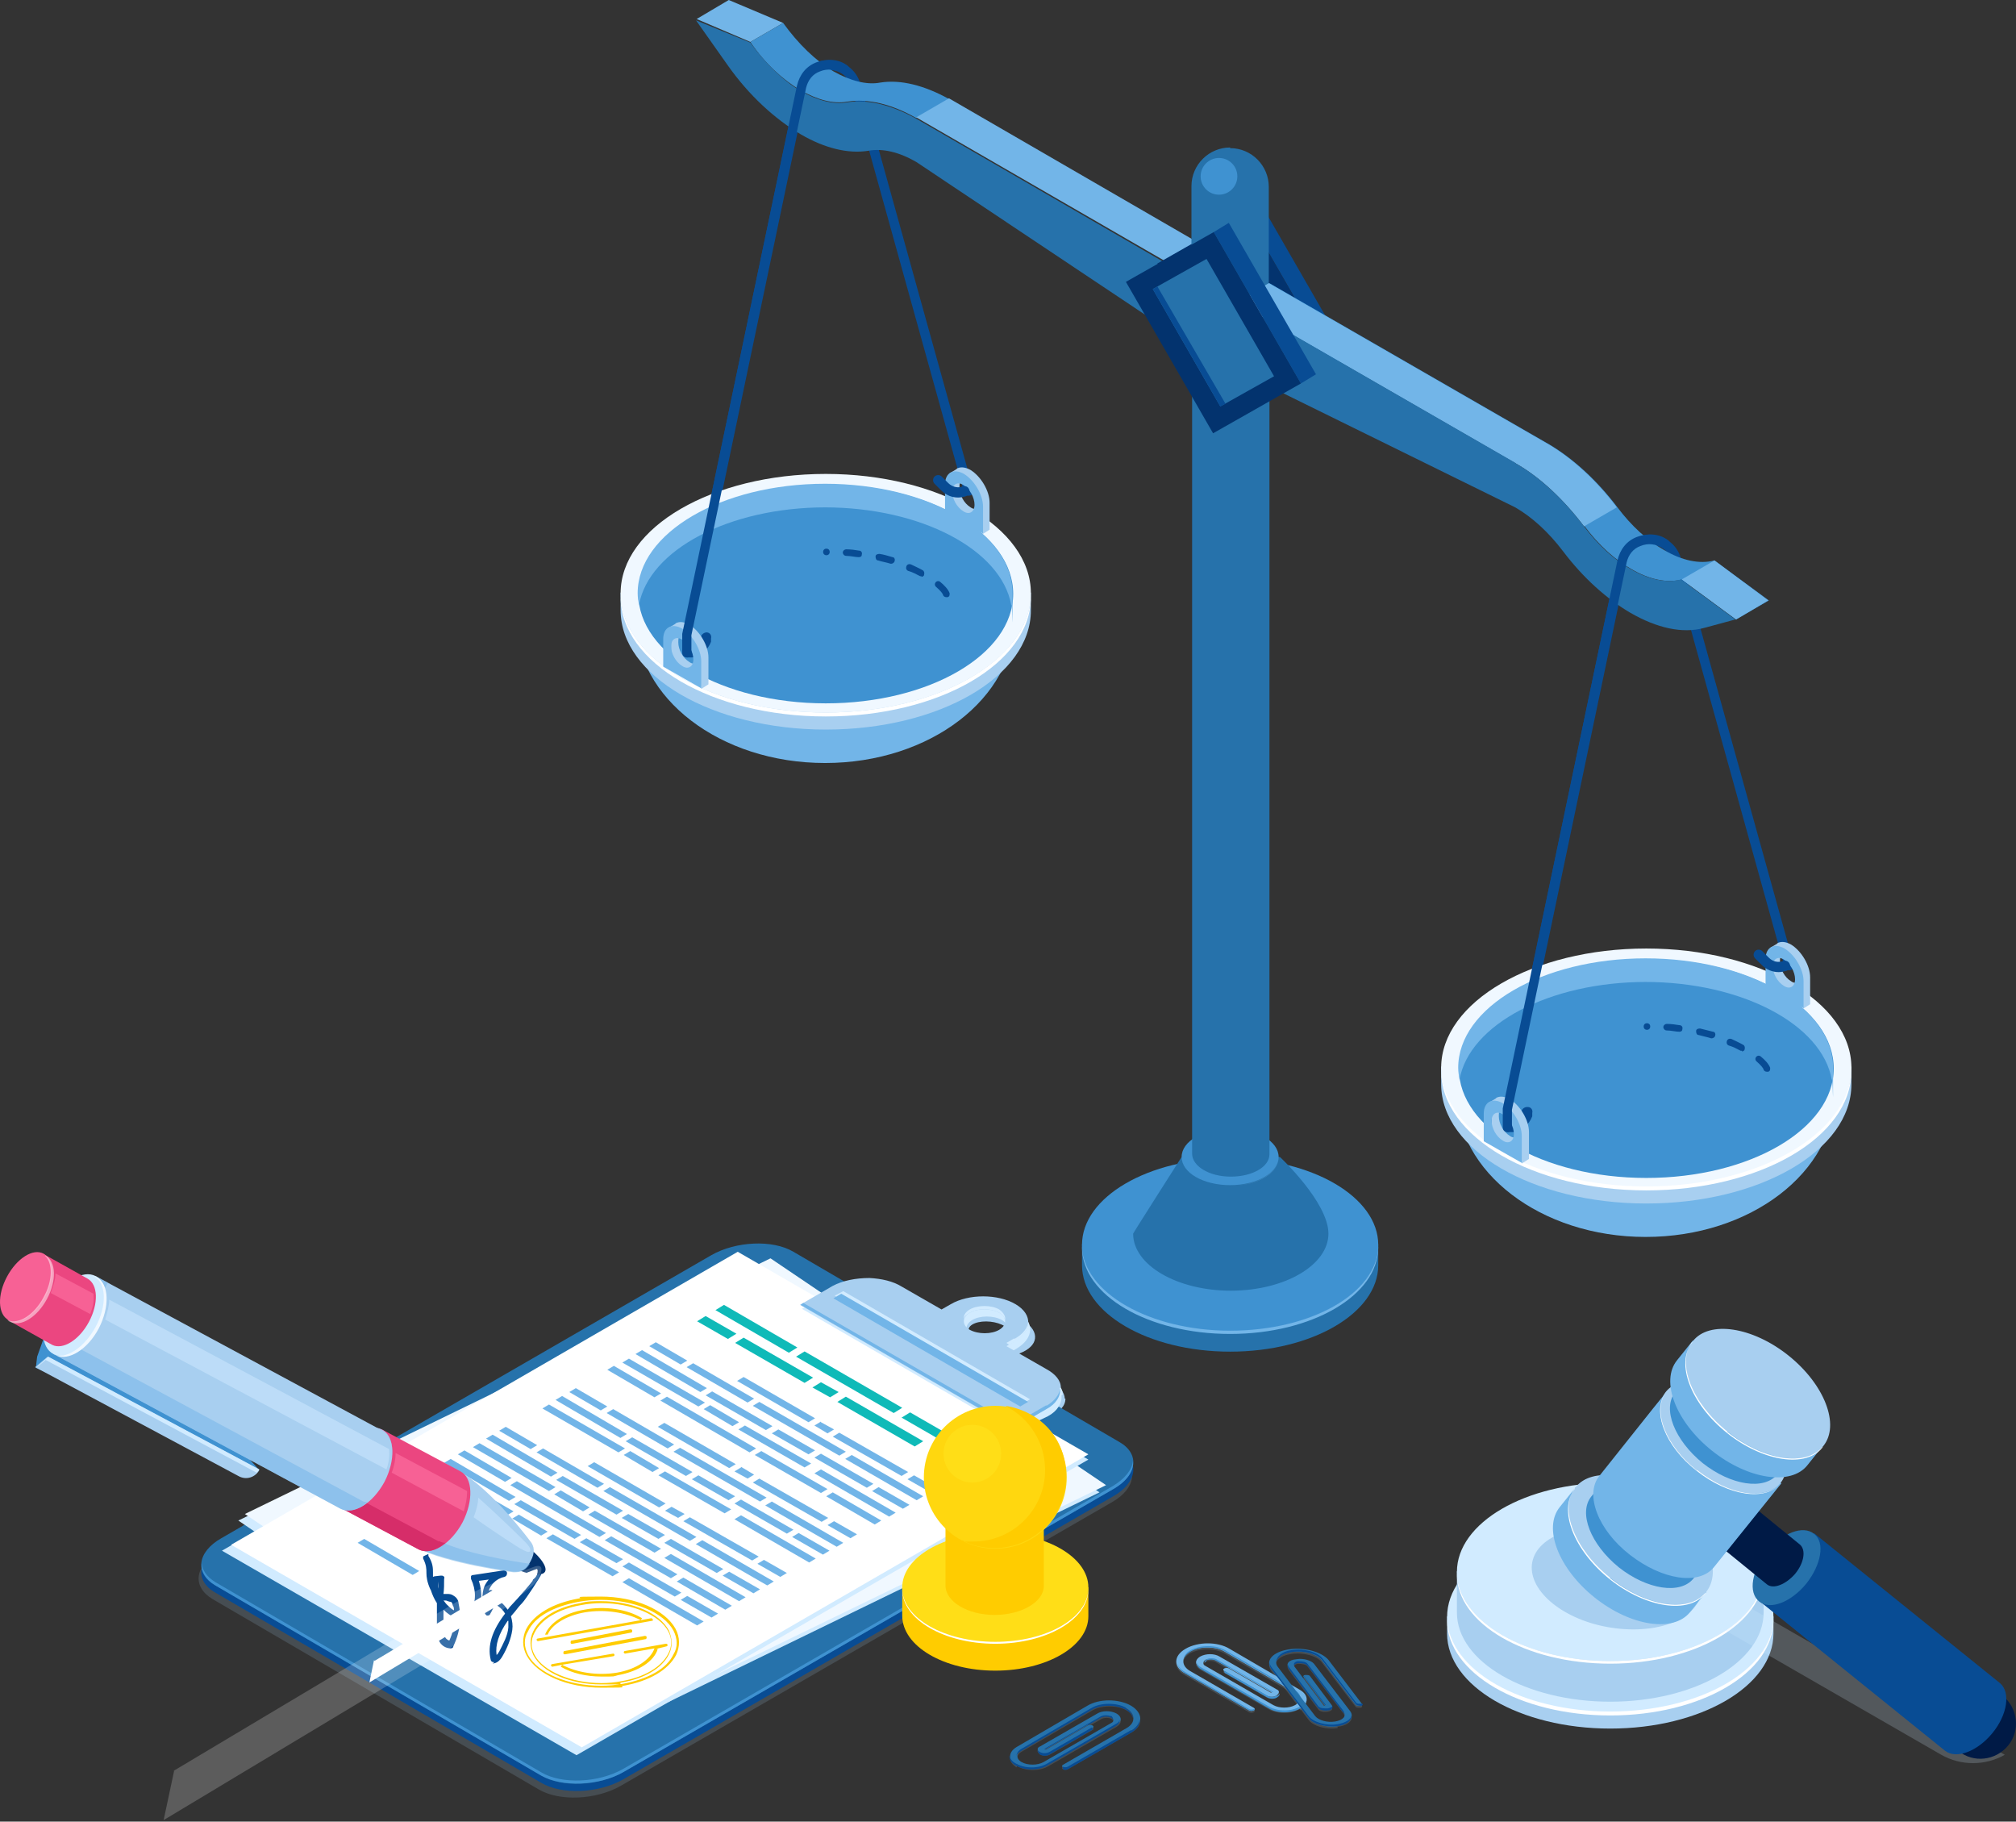 <?xml version="1.0" encoding="UTF-8"?> <svg xmlns="http://www.w3.org/2000/svg" width="497" height="449" viewBox="0 0 497 449" fill="none"><rect x="0" y="0" width="497" height="449" fill="#333333" stroke="none"/><path d="M169.319 162.055C168.672 162.055 168.188 161.57 168.188 160.924V156.561C168.188 156.561 168.188 156.4 168.188 156.238L196.462 21.166C197.27 17.45 200.34 14.864 204.056 14.864C207.934 14.864 211.004 16.965 212.135 20.681L239.925 120.693C240.086 121.339 239.763 121.985 239.117 122.147C238.47 122.308 237.824 121.985 237.663 121.339L209.873 21.327C208.903 18.257 206.318 17.126 204.218 17.288C202.117 17.288 199.532 18.581 198.886 21.812L170.611 156.723V160.924C170.611 161.57 170.288 162.216 169.642 162.216L169.319 162.055Z" fill="#084C94"></path><path d="M171.742 4.686L179.659 0L193.069 5.655L184.991 10.341L171.742 4.686Z" fill="#72B5E8"></path><path d="M184.991 10.341L193.069 5.655C196.785 10.825 201.148 15.026 205.51 17.611C209.549 19.873 213.589 21.004 216.982 20.358C221.99 19.55 227.807 21.004 233.946 24.397L225.868 29.083C219.89 25.69 214.073 24.235 208.903 25.043C205.349 25.69 201.471 24.559 197.432 22.297C193.069 19.712 188.545 15.672 184.991 10.341Z" fill="#3F92D1"></path><path d="M225.868 28.921L233.946 24.235L298.413 61.558L290.496 66.244L225.868 28.921Z" fill="#72B5E8"></path><path d="M290.496 66.244V83.047L225.868 39.908C221.667 37.484 217.628 36.515 214.073 37.161C209.065 37.969 203.248 36.515 197.432 33.122C191.131 29.406 184.668 23.589 179.336 15.995L171.581 5.009L184.991 10.502C188.707 15.672 193.069 19.873 197.432 22.458C201.471 24.72 205.51 25.851 208.903 25.205C213.912 24.397 219.728 25.851 225.868 29.244L290.334 66.567L290.496 66.244Z" fill="#2672AB"></path><path d="M156.716 152.36C156.716 172.072 177.559 188.067 203.41 188.067C229.261 188.067 250.104 172.072 250.104 152.36H156.716Z" fill="#72B5E8"></path><path d="M153 146.059H254.143V150.421C254.143 166.74 231.523 179.827 203.571 179.827C175.62 179.827 153 166.578 153 150.421C153 134.264 153 150.098 153 149.937V146.059Z" fill="#A8CFF0"></path><path d="M203.571 175.626C231.501 175.626 254.143 162.461 254.143 146.221C254.143 129.98 231.501 116.815 203.571 116.815C175.642 116.815 153 129.98 153 146.221C153 162.461 175.642 175.626 203.571 175.626Z" fill="#F0F8FF"></path><path d="M203.571 173.364C229.092 173.364 249.78 161.284 249.78 146.382C249.78 131.48 229.092 119.4 203.571 119.4C178.051 119.4 157.362 131.48 157.362 146.382C157.362 161.284 178.051 173.364 203.571 173.364Z" fill="#3F92D1"></path><path d="M233.3 147.19C232.977 147.19 232.654 147.028 232.492 146.705C232.492 146.382 231.846 145.574 230.715 144.605C230.392 144.282 230.392 143.797 230.715 143.474C231.038 143.151 231.523 143.151 231.846 143.474C232.654 144.12 233.785 145.251 234.108 146.221C234.108 146.705 234.108 147.028 233.623 147.19C233.623 147.19 233.462 147.19 233.3 147.19ZM227.161 142.02H226.837C225.868 141.535 225.06 141.05 223.929 140.727C223.444 140.566 223.283 140.081 223.444 139.596C223.606 139.112 224.091 138.95 224.575 139.112C225.545 139.596 226.676 140.081 227.484 140.566C227.807 140.727 227.968 141.212 227.807 141.697C227.807 142.02 227.322 142.181 227.161 142.181V142.02ZM219.728 138.95C219.728 138.95 219.728 138.95 219.567 138.95C218.597 138.627 217.466 138.465 216.497 138.142C216.012 138.142 215.851 137.657 215.851 137.173C215.851 136.688 216.335 136.526 216.82 136.526C217.951 136.688 218.92 137.011 220.051 137.334C220.536 137.334 220.698 137.981 220.536 138.304C220.536 138.627 220.051 138.95 219.728 138.95ZM211.811 137.334C210.842 137.334 209.711 137.011 208.58 137.011C208.095 137.011 207.772 136.526 207.772 136.203C207.772 135.719 208.257 135.395 208.58 135.395C209.711 135.395 210.842 135.557 211.811 135.719C212.296 135.719 212.619 136.203 212.458 136.688C212.458 137.173 212.135 137.334 211.65 137.334H211.811ZM203.733 136.85C203.248 136.85 202.925 136.526 202.925 136.042C202.925 135.557 203.248 135.234 203.733 135.234C204.218 135.234 204.541 135.557 204.541 136.042C204.541 136.526 204.218 136.85 203.733 136.85Z" fill="#084C94"></path><path d="M203.571 125.055C179.659 125.055 159.947 135.557 157.524 149.129C157.362 148.159 157.201 147.19 157.201 146.221C157.201 131.356 177.882 119.238 203.41 119.238C228.938 119.238 249.619 131.356 249.619 146.221C249.619 161.085 249.619 148.159 249.296 149.129C246.872 135.557 227.161 125.055 203.248 125.055H203.571Z" fill="#72B5E8"></path><g style="mix-blend-mode:color-dodge"><path d="M203.571 175.626C231.2 175.626 253.658 162.701 254.143 146.705C254.143 146.867 254.143 147.028 254.143 147.19C254.143 163.509 231.523 176.596 203.571 176.596C175.62 176.596 153 163.347 153 147.19C153 131.033 153 146.867 153 146.705C153.485 162.701 175.943 175.626 203.571 175.626Z" fill="white"></path></g><path d="M169.48 162.054C168.834 162.054 168.349 161.57 168.349 160.923C168.349 160.277 168.834 159.631 169.48 159.631H170.611C171.742 159.469 172.712 158.662 172.873 157.531V156.723C173.196 156.076 174.004 155.753 174.489 155.915C175.135 156.076 175.458 156.723 175.297 157.369V158.177C174.489 160.277 172.712 161.731 170.611 162.054H169.48Z" fill="#084C94"></path><path d="M165.603 155.107C165.603 155.592 165.441 156.076 165.441 156.561V163.185L172.55 167.386L172.873 169.81L174.65 168.679V162.054C174.65 159.146 172.55 155.592 169.965 153.976C168.834 153.33 167.703 153.168 166.895 153.491C166.734 153.491 166.572 153.653 166.41 153.814L164.795 154.784L165.441 155.107H165.603ZM168.026 156.4L169.157 157.046L171.581 160.762L171.904 163.347C171.419 163.67 170.611 163.67 169.965 163.185C168.349 162.216 167.218 160.116 167.218 158.338C167.218 156.561 167.541 156.723 168.026 156.561V156.4Z" fill="#A8CFF0"></path><path d="M163.502 157.692V164.316L172.873 169.648V163.024C172.873 160.116 170.773 156.561 168.188 154.945C165.602 153.491 163.502 154.622 163.502 157.531V157.692ZM165.441 159.308C165.441 157.53 166.733 156.723 168.188 157.692C169.803 158.661 170.934 160.762 170.934 162.539C170.934 164.316 169.642 165.124 168.188 164.155C166.572 163.185 165.441 161.085 165.441 159.308Z" fill="#72B5E8"></path><path d="M169.319 162.054C168.672 162.054 168.188 161.57 168.188 160.923V156.561C168.188 156.561 168.188 156.4 168.188 156.238L196.462 21.166C197.109 18.419 198.724 16.319 201.309 15.349C203.895 14.38 206.803 14.541 208.903 16.157C209.388 16.48 209.549 17.288 209.226 17.773C208.903 18.257 208.095 18.419 207.611 18.096C205.995 17.126 204.056 16.803 202.117 17.611C200.34 18.257 199.209 19.712 198.724 21.65L170.45 156.561V160.762C170.45 161.408 170.126 162.054 169.48 162.054H169.319Z" fill="#084C94"></path><path d="M234.916 116.976C234.916 117.461 234.754 117.946 234.754 118.431V125.055L241.863 129.256L242.186 131.679L243.964 130.548V123.924C243.964 121.016 241.863 117.461 239.278 115.846C238.147 115.199 237.016 115.038 236.208 115.361C236.047 115.361 235.885 115.522 235.724 115.684L234.108 116.653L234.754 116.976H234.916ZM237.339 118.269L238.47 118.915L240.894 122.631L241.217 125.217C240.732 125.54 239.924 125.54 239.278 125.055C237.662 124.086 236.531 121.985 236.531 120.208C236.531 118.431 236.855 118.592 237.339 118.431V118.269Z" fill="#A8CFF0"></path><path d="M232.977 119.562V126.186L242.348 131.518V124.893C242.348 121.985 240.248 118.431 237.663 116.815C235.077 115.361 232.977 116.492 232.977 119.4V119.562ZM234.754 121.177C234.754 119.4 236.047 118.592 237.501 119.562C239.117 120.531 240.248 122.631 240.248 124.409C240.248 126.186 238.955 126.994 237.501 126.024C235.885 125.055 234.754 122.955 234.754 121.177Z" fill="#72B5E8"></path><path d="M236.208 122.631C234.593 122.631 233.139 121.985 232.008 120.854L230.392 119.238C229.907 118.754 229.907 117.946 230.392 117.461C230.877 116.976 231.685 116.976 232.169 117.461L233.785 119.077C234.754 120.046 236.208 120.369 237.339 119.885C237.986 119.723 238.632 119.885 238.955 120.693C239.117 121.339 238.955 121.985 238.147 122.308C237.501 122.47 236.855 122.631 236.208 122.631Z" fill="#084C94"></path><path d="M307.138 52.51L310.854 50.248L332.342 87.571L328.626 89.833L307.138 52.51Z" fill="#084C94"></path><path d="M307.138 52.51L328.626 89.833L306.976 102.112L285.326 64.951L307.138 52.51Z" fill="#03336E"></path><path d="M292.112 66.728L305.36 59.135L322.002 88.055L308.753 95.649L292.112 66.728Z" fill="#2672AB"></path><path d="M292.112 66.728L293.243 65.92L309.884 94.841L308.753 95.649L292.112 66.728Z" fill="#084C94"></path><path d="M371.604 279.031C370.958 279.031 370.473 278.546 370.473 277.9V273.538C370.473 273.538 370.473 273.376 370.473 273.214L398.748 138.142C399.555 134.426 402.625 131.841 406.341 131.841C410.219 131.841 413.289 133.941 414.42 137.657L442.21 237.669C442.371 238.315 442.048 238.962 441.402 239.123C440.756 239.285 440.109 238.962 439.948 238.315L412.158 138.304C411.188 135.234 408.603 134.103 406.503 134.264C404.403 134.264 401.817 135.557 401.171 138.788L372.896 273.699V277.9C372.896 278.546 372.573 279.193 371.927 279.193L371.604 279.031Z" fill="#084C94"></path><path d="M303.26 36.353C298.09 36.353 293.727 40.554 293.727 45.886V74.807C293.727 77.877 297.928 80.462 303.26 80.462C308.592 80.462 312.793 78.038 312.793 74.968V46.047C312.793 40.877 308.592 36.515 303.26 36.515V36.353Z" fill="#2672AB"></path><path d="M339.775 306.66H266.745V311.83C266.745 323.624 283.064 333.157 303.26 333.157C323.456 333.157 339.775 323.624 339.775 311.83C339.775 300.035 339.775 311.668 339.775 311.507V306.498V306.66Z" fill="#2672AB"></path><path d="M303.26 328.148C323.426 328.148 339.775 318.6 339.775 306.821C339.775 295.042 323.426 285.494 303.26 285.494C283.093 285.494 266.745 295.042 266.745 306.821C266.745 318.6 283.093 328.148 303.26 328.148Z" fill="#3F92D1"></path><path d="M303.26 327.987C283.387 327.987 267.068 318.616 266.745 307.144V307.467C266.745 319.262 283.064 328.794 303.26 328.794C323.456 328.794 339.775 319.262 339.775 307.467C339.775 295.673 339.775 307.144 339.775 307.144C339.452 318.777 323.295 327.987 303.26 327.987Z" fill="#72B5E8"></path><path d="M315.378 285.171H291.304C291.304 285.171 279.348 303.913 279.348 304.074C279.348 311.83 290.173 318.131 303.421 318.131C316.67 318.131 327.495 311.83 327.495 304.074C327.495 296.319 315.539 285.171 315.539 285.171H315.378Z" fill="#2672AB"></path><path d="M291.304 285.171C291.304 289.048 296.636 292.118 303.26 292.118C309.884 292.118 315.216 289.048 315.216 285.171C315.216 281.293 309.884 278.223 303.26 278.223C296.636 278.223 291.304 281.293 291.304 285.171Z" fill="#3F92D1"></path><path d="M303.26 292.28C309.884 292.28 315.216 289.21 315.216 285.332C315.216 289.21 309.723 292.28 303.26 292.28Z" fill="#72B5E8"></path><path d="M312.792 89.348H293.889V284.363C293.889 287.433 298.09 290.018 303.421 290.018C308.753 290.018 312.954 287.594 312.954 284.524V89.51L312.792 89.348Z" fill="#2672AB"></path><path d="M422.66 138.142C418.944 139.112 414.581 138.142 410.219 135.557C406.18 133.295 402.141 129.579 398.748 125.055C393.739 118.431 387.922 113.099 381.944 109.544L312.954 69.798L304.876 74.484L373.866 114.23C379.844 117.623 385.66 123.116 390.669 129.741C394.062 134.265 398.101 137.981 402.141 140.243C406.503 142.828 411.027 143.797 414.581 142.828L427.992 152.683L436.07 147.998L422.66 138.142Z" fill="#3F92D1"></path><path d="M414.582 142.828L427.992 152.683L435.909 147.998L422.66 138.142L414.582 142.828Z" fill="#72B5E8"></path><path d="M398.586 125.055C393.578 118.431 387.761 113.099 381.783 109.544L312.793 69.798L304.714 74.484L373.704 114.23C379.682 117.623 385.499 123.116 390.508 129.741L398.586 125.055Z" fill="#72B5E8"></path><path d="M373.704 114.23C379.682 117.623 385.499 123.116 390.508 129.741C393.901 134.265 397.94 137.981 401.979 140.243C406.341 142.828 410.865 143.797 414.42 142.828L427.83 152.683L420.075 154.784C414.743 156.238 408.442 154.784 401.979 151.068C396.163 147.675 390.346 142.505 385.337 135.88C381.783 131.195 377.744 127.479 373.543 125.055L304.552 91.125V74.322L373.543 114.068L373.704 114.23Z" fill="#2672AB"></path><path d="M300.513 47.986C303.012 47.986 305.037 45.961 305.037 43.462C305.037 40.964 303.012 38.938 300.513 38.938C298.015 38.938 295.989 40.964 295.989 43.462C295.989 45.961 298.015 47.986 300.513 47.986Z" fill="#3F92D1"></path><path d="M359.001 269.175C359.001 288.887 379.844 304.882 405.695 304.882C431.546 304.882 452.389 288.887 452.389 269.175H359.001Z" fill="#72B5E8"></path><path d="M355.285 262.874H456.428V267.236C456.428 283.555 433.808 296.642 405.857 296.642C377.905 296.642 355.285 283.393 355.285 267.236C355.285 251.079 355.285 266.913 355.285 266.752V262.874Z" fill="#A8CFF0"></path><path d="M405.857 292.603C433.786 292.603 456.428 279.438 456.428 263.197C456.428 246.957 433.786 233.792 405.857 233.792C377.927 233.792 355.285 246.957 355.285 263.197C355.285 279.438 377.927 292.603 405.857 292.603Z" fill="#F0F8FF"></path><path d="M405.857 290.341C431.377 290.341 452.066 278.261 452.066 263.359C452.066 248.457 431.377 236.377 405.857 236.377C380.336 236.377 359.648 248.457 359.648 263.359C359.648 278.261 380.336 290.341 405.857 290.341Z" fill="#3F92D1"></path><path d="M435.586 264.167C435.262 264.167 434.939 264.005 434.778 263.682C434.778 263.359 434.131 262.551 433 261.582C432.677 261.258 432.677 260.774 433 260.451C433.324 260.127 433.808 260.127 434.131 260.451C434.939 261.097 436.07 262.228 436.393 263.197C436.393 263.682 436.393 264.005 435.909 264.167C435.909 264.167 435.747 264.167 435.586 264.167ZM429.446 258.996H429.123C428.153 258.512 427.346 258.027 426.215 257.704C425.73 257.542 425.568 257.058 425.73 256.573C425.891 256.088 426.376 255.927 426.861 256.088C427.83 256.573 428.961 257.058 429.769 257.542C430.092 257.704 430.254 258.189 430.092 258.673C430.092 258.996 429.607 259.158 429.446 259.158V258.996ZM422.014 255.927C422.014 255.927 422.014 255.927 421.852 255.927C420.883 255.603 419.913 255.442 418.782 255.119C418.298 255.119 418.136 254.634 418.136 254.149C418.136 253.665 418.621 253.503 419.105 253.503C420.236 253.826 421.206 253.988 422.337 254.311C422.822 254.311 422.983 254.957 422.822 255.28C422.822 255.603 422.337 255.927 422.014 255.927ZM414.097 254.311C413.127 254.311 411.996 253.988 410.865 253.988C410.381 253.988 410.058 253.503 410.058 253.18C410.058 252.695 410.542 252.372 410.865 252.372C411.996 252.372 413.127 252.534 414.097 252.695C414.581 252.695 414.905 253.18 414.743 253.665C414.743 254.149 414.42 254.311 413.935 254.311H414.097ZM406.018 253.826C405.534 253.826 405.21 253.503 405.21 253.018C405.21 252.534 405.534 252.211 406.018 252.211C406.503 252.211 406.826 252.534 406.826 253.018C406.826 253.503 406.503 253.826 406.018 253.826Z" fill="#084C94"></path><path d="M405.857 242.032C381.944 242.032 362.233 252.534 359.809 266.105C359.648 265.136 359.486 264.167 359.486 263.197C359.486 248.333 380.167 236.215 405.695 236.215C431.223 236.215 451.904 248.333 451.904 263.197C451.904 278.062 451.904 265.136 451.581 266.105C449.157 252.534 429.446 242.032 405.533 242.032H405.857Z" fill="#72B5E8"></path><g style="mix-blend-mode:color-dodge"><path d="M405.857 292.441C433.485 292.441 455.943 279.516 456.428 263.52C456.428 263.682 456.428 263.843 456.428 264.005C456.428 280.324 433.808 293.411 405.857 293.411C377.905 293.411 355.285 280.162 355.285 264.005C355.285 247.848 355.285 263.682 355.285 263.52C355.77 279.516 378.228 292.441 405.857 292.441Z" fill="white"></path></g><path d="M371.765 279.031C371.119 279.031 370.634 278.546 370.634 277.9C370.634 277.254 371.119 276.608 371.765 276.608H372.896C374.027 276.446 374.997 275.638 375.158 274.507V273.699C375.481 273.053 376.128 272.73 376.936 272.891C377.582 273.053 377.905 273.699 377.743 274.346V275.153C376.936 277.254 375.158 278.708 373.058 279.031H371.927H371.765Z" fill="#084C94"></path><path d="M367.888 272.083C367.888 272.568 367.726 273.053 367.726 273.538V280.162L374.835 284.363L375.158 286.786L376.936 285.655V279.031C376.936 276.123 374.835 272.568 372.25 270.952C371.119 270.306 369.988 270.145 369.18 270.468C369.019 270.468 368.857 270.629 368.696 270.791L367.08 271.76L367.726 272.083H367.888ZM370.311 273.214L371.442 273.861L373.866 277.577L374.189 280.162C373.704 280.485 372.896 280.485 372.25 280C370.634 279.031 369.504 276.931 369.504 275.153C369.504 273.376 369.827 273.538 370.311 273.376V273.214Z" fill="#A8CFF0"></path><path d="M365.787 274.669V281.293L375.158 286.625V280C375.158 277.092 373.058 273.538 370.473 271.922C367.888 270.468 365.787 271.599 365.787 274.507V274.669ZM367.726 276.284C367.726 274.507 369.019 273.699 370.473 274.669C372.089 275.638 373.22 277.738 373.22 279.516C373.22 281.293 371.927 282.101 370.473 281.131C368.857 280.162 367.726 278.062 367.726 276.284Z" fill="#72B5E8"></path><path d="M371.604 279.031C370.958 279.031 370.473 278.546 370.473 277.9V273.538C370.473 273.538 370.473 273.376 370.473 273.215L398.748 138.142C399.394 135.396 401.01 133.295 403.595 132.326C406.18 131.356 409.088 131.518 411.188 133.134C411.673 133.457 411.835 134.265 411.512 134.749C411.188 135.234 410.381 135.395 409.896 135.072C408.28 134.103 406.341 133.78 404.403 134.588C402.625 135.234 401.494 136.688 401.01 138.627L372.735 273.538V277.738C372.735 278.385 372.412 279.031 371.765 279.031H371.604Z" fill="#084C94"></path><path d="M437.201 233.953C437.201 234.438 437.04 234.922 437.04 235.407V242.032L444.149 246.232L444.472 248.656L446.249 247.525V240.901C446.249 237.992 444.149 234.438 441.564 232.822C440.433 232.176 439.302 232.014 438.494 232.337C438.332 232.337 438.171 232.499 438.009 232.66L436.393 233.63L437.04 233.953H437.201ZM439.625 235.084L440.756 235.73L443.179 239.446L443.502 242.032C443.018 242.355 442.21 242.355 441.564 241.87C439.948 240.901 438.817 238.8 438.817 237.023C438.817 235.246 439.14 235.407 439.625 235.246V235.084Z" fill="#A8CFF0"></path><path d="M435.262 236.538V243.163L444.633 248.494V241.87C444.633 238.962 442.533 235.407 439.948 233.791C437.363 232.337 435.262 233.468 435.262 236.377V236.538ZM437.04 238.154C437.04 236.377 438.332 235.569 439.786 236.538C441.402 237.508 442.533 239.608 442.533 241.385C442.533 243.163 441.24 243.97 439.786 243.001C438.171 242.032 437.04 239.931 437.04 238.154Z" fill="#72B5E8"></path><path d="M438.494 239.608C436.878 239.608 435.424 238.962 434.293 237.831L432.677 236.215C432.193 235.73 432.193 234.922 432.677 234.438C433.162 233.953 433.97 233.953 434.454 234.438L436.07 236.053C437.04 237.023 438.332 237.346 439.625 236.861C440.271 236.7 440.917 236.861 441.24 237.669C441.402 238.315 441.24 238.962 440.433 239.285C439.786 239.446 439.14 239.608 438.494 239.608Z" fill="#084C94"></path><path d="M299.221 57.196L302.937 54.934L324.426 92.256L320.709 94.518L299.221 57.196Z" fill="#084C94"></path><path d="M299.221 57.196L320.709 94.518L299.059 106.798L277.57 69.475L299.221 57.196Z" fill="#03336E"></path><path d="M284.195 71.252L297.443 63.82L314.085 92.741L300.836 100.173L284.195 71.252Z" fill="#2672AB"></path><path d="M284.195 71.252L285.326 70.606L302.129 99.527L300.836 100.173L284.195 71.252Z" fill="#084C94"></path><path d="M437.046 398.431H356.746V402.632C356.746 415.558 374.68 426.06 396.977 426.06C419.274 426.06 437.208 415.558 437.208 402.632C437.208 389.706 437.208 402.47 437.208 402.309V398.431H437.046Z" fill="#A8CFF0"></path><path d="M396.977 422.02C419.196 422.02 437.208 411.531 437.208 398.593C437.208 385.654 419.196 375.165 396.977 375.165C374.758 375.165 356.746 385.654 356.746 398.593C356.746 411.531 374.758 422.02 396.977 422.02Z" fill="#D1EBFF"></path><path d="M396.977 421.859C375.004 421.859 357.231 411.68 356.746 398.916C356.746 398.916 356.746 399.239 356.746 399.401C356.746 412.326 374.68 422.828 396.977 422.828C419.274 422.828 437.208 412.326 437.208 399.401C437.208 386.475 437.208 399.077 437.208 398.916C436.885 411.68 418.951 421.859 396.977 421.859Z" fill="white"></path><path d="M434.784 387.283H359.17V397.462C359.17 409.579 376.134 419.435 396.977 419.435C417.819 419.435 434.784 409.579 434.784 397.462C434.784 385.344 434.784 397.3 434.784 397.139V387.283Z" fill="#A8CFF0"></path><path d="M396.977 409.418C417.857 409.418 434.784 399.58 434.784 387.444C434.784 375.309 417.857 365.471 396.977 365.471C376.097 365.471 359.17 375.309 359.17 387.444C359.17 399.58 376.097 409.418 396.977 409.418Z" fill="#D1EBFF"></path><path d="M377.75 385.021C376.458 391.645 384.698 398.916 396.169 401.016C407.641 403.117 417.981 399.562 419.274 392.938C420.566 386.313 412.326 379.043 400.855 376.942C389.383 374.842 379.043 378.396 377.75 385.021Z" fill="#A8CFF0"></path><path d="M396.977 409.418C376.296 409.418 359.493 399.724 359.17 387.767V388.091C359.17 400.208 376.134 410.064 396.977 410.064C417.819 410.064 434.784 400.208 434.784 388.091C434.784 375.973 434.784 387.767 434.784 387.767C434.461 399.724 417.658 409.418 396.977 409.418Z" fill="white"></path><g style="mix-blend-mode:multiply" opacity="0.2"><path d="M423.475 400.693L431.23 396.169L494.242 432.522C489.395 435.269 483.417 435.269 478.57 432.522L423.313 400.693H423.475Z" fill="#D1EBFF"></path></g><path d="M493.757 417.981C497.474 421.051 498.12 426.544 495.05 430.26C491.98 433.976 486.487 434.623 482.771 431.553C479.055 428.483 478.408 422.99 481.478 419.274C484.548 415.557 490.041 414.911 493.757 417.981Z" fill="#001A46"></path><path d="M447.225 377.912L433.654 394.553L479.539 431.553C482.286 433.653 487.456 431.715 491.172 427.191C494.889 422.667 495.696 417.173 493.111 414.911L447.225 377.912Z" fill="#084C94"></path><path d="M447.225 378.073C449.972 380.174 449.003 385.667 445.287 390.353C441.571 394.877 436.4 396.977 433.654 394.715C430.907 392.453 431.876 387.121 435.592 382.436C439.309 377.912 444.479 375.811 447.225 378.073Z" fill="#2672AB"></path><path d="M430.584 369.995L422.505 379.851L435.592 390.514C437.208 391.807 440.278 390.514 442.54 387.929C444.802 385.182 445.286 381.951 443.671 380.658L430.584 369.995Z" fill="#001A46"></path><path d="M420.728 392.453L388.414 366.602L384.536 371.449C380.335 376.619 384.213 386.637 393.099 393.746C401.986 400.855 412.649 402.47 416.689 397.3L420.566 392.453H420.728Z" fill="#72B5E8"></path><path d="M388.414 366.602C384.213 371.772 388.091 381.789 396.977 388.898C405.864 396.008 416.527 397.623 420.566 392.453C424.767 387.283 420.89 377.265 412.003 370.156C403.117 363.047 392.453 361.432 388.414 366.602Z" fill="#A8CFF0"></path><path d="M396.977 388.899C388.091 381.789 384.375 371.934 388.252 366.763C388.252 366.763 388.252 366.763 388.252 366.925C384.052 372.095 387.929 382.113 396.816 389.222C405.702 396.331 416.366 397.946 420.405 392.776C420.405 392.776 420.405 392.776 420.405 392.615C416.204 397.623 405.702 396.008 396.816 388.899H396.977Z" fill="white"></path><path d="M420.566 385.182L395.362 365.148L392.292 368.864C389.06 372.903 392.13 380.658 399.078 386.313C406.025 391.807 414.265 393.099 417.497 389.06L420.566 385.344V385.182Z" fill="#3F92D1"></path><path d="M395.523 365.148C392.292 369.187 395.361 376.942 402.309 382.597C409.256 388.091 417.496 389.383 420.728 385.344C423.959 381.305 420.889 373.549 413.942 367.894C406.994 362.401 398.754 361.109 395.523 365.148Z" fill="#FFDE17"></path><path d="M402.147 382.436C395.361 376.942 392.291 369.349 395.361 365.148C392.13 369.187 395.2 376.942 402.147 382.597C409.095 388.091 417.335 389.383 420.566 385.344C417.335 389.222 409.095 387.929 402.309 382.436H402.147Z" fill="white"></path><path d="M438.985 365.471L410.872 343.013L407.479 347.214L394.23 363.855C390.676 368.379 393.907 377.104 401.824 383.244C409.741 389.383 418.789 390.837 422.505 386.313L439.147 365.633L438.985 365.471Z" fill="#72B5E8"></path><path d="M410.71 343.013C407.156 347.537 410.387 356.261 418.304 362.401C426.059 368.541 435.269 369.995 438.985 365.471C442.54 360.947 439.308 352.222 431.391 346.083C423.474 339.943 414.426 338.489 410.71 343.013Z" fill="#A8CFF0"></path><path d="M418.304 362.401C410.549 356.262 407.317 347.698 410.71 343.174C407.156 347.698 410.387 356.423 418.304 362.563C426.059 368.702 435.269 370.157 438.985 365.633C435.269 369.995 426.221 368.541 418.466 362.401H418.304Z" fill="white"></path><path d="M441.247 359.493L416.042 339.458L412.972 343.174C409.741 347.214 412.811 354.969 419.758 360.624C426.706 366.117 434.946 367.41 438.177 363.371L441.247 359.654V359.493Z" fill="#3F92D1"></path><path d="M416.042 339.458C412.811 343.497 415.881 351.253 422.828 356.908C429.776 362.563 438.016 363.694 441.247 359.654C444.479 355.615 441.409 347.86 434.461 342.205C427.514 336.55 419.274 335.419 416.042 339.458Z" fill="#FFDE17"></path><path d="M422.828 356.746C416.042 351.253 412.972 343.659 416.042 339.458C412.811 343.497 415.881 351.253 422.828 356.908C429.776 362.563 438.016 363.694 441.247 359.654C438.016 363.532 429.776 362.24 422.99 356.746H422.828Z" fill="white"></path><path d="M449.649 356.261L417.335 330.41L413.457 335.257C409.256 340.428 413.134 350.445 422.02 357.554C430.907 364.663 441.57 366.279 445.61 361.108L449.487 356.261H449.649Z" fill="#72B5E8"></path><path d="M417.335 330.572C413.134 335.742 417.012 345.759 425.898 352.868C434.785 359.978 445.448 361.593 449.487 356.423C453.688 351.253 449.811 341.235 440.924 334.126C432.038 327.017 421.374 325.402 417.335 330.572Z" fill="#A8CFF0"></path><path d="M425.898 352.868C417.012 345.759 413.296 335.904 417.173 330.733C417.173 330.733 417.173 330.733 417.173 330.895C412.972 336.065 416.85 346.083 425.736 353.192C434.623 360.301 445.286 361.916 449.326 356.746C449.326 356.746 449.326 356.746 449.326 356.585C445.125 361.593 434.623 359.978 425.736 352.868H425.898Z" fill="white"></path><path opacity="0.2" d="M132.754 441.029L52.454 394.174C47.284 391.104 47.93 385.934 53.908 382.541L175.085 312.581C181.064 309.188 190.111 308.703 195.282 311.773L275.582 358.628C280.752 361.698 280.106 366.868 274.128 370.261L152.95 440.221C146.972 443.614 137.924 444.099 132.754 441.029Z" fill="#92B4D1"></path><path d="M262.495 344.733C262.495 343.279 261.202 341.664 259.102 340.371L249.246 334.393L251.347 333.585C256.032 331.808 256.517 328.253 252.316 325.507C247.954 322.76 240.521 321.952 235.836 323.729L233.412 324.537L223.557 318.559C221.456 317.266 218.548 316.297 215.478 315.974C211.923 315.489 208.531 315.812 206.107 316.782L197.382 320.013L250.054 352.166L258.779 348.934C261.364 347.965 262.656 346.511 262.656 344.733H262.495ZM240.198 329.869C238.259 328.576 238.259 326.961 240.36 326.153C242.46 325.345 245.853 325.668 247.792 326.961C249.731 328.253 249.731 329.869 247.63 330.677C245.53 331.485 242.137 331.161 240.198 329.869Z" fill="#A8CFF0"></path><path d="M133.401 439.413L53.1 392.558C47.93 389.65 48.576 384.318 54.554 380.925L175.409 311.127C181.387 307.734 190.435 307.249 195.605 310.319L275.905 357.174C281.075 360.082 280.429 365.414 274.451 368.807L153.597 438.605C147.619 441.998 138.571 442.483 133.401 439.413Z" fill="#084C94"></path><path d="M133.401 437.636L53.1 390.781C47.93 387.872 48.576 382.541 54.554 379.148L175.409 309.35C181.387 305.957 190.435 305.472 195.605 308.542L275.905 355.397C281.075 358.305 280.429 363.637 274.451 367.03L153.597 436.828C147.619 440.221 138.571 440.706 133.401 437.636Z" fill="#2672AB"></path><path d="M274.451 366.222L153.597 436.02C147.619 439.413 138.571 439.898 133.4 436.828L53.1 389.973C51 388.68 49.869 387.065 49.707 385.287C49.546 387.388 50.677 389.327 53.1 390.781L133.4 437.636C138.571 440.544 147.619 440.221 153.597 436.828L274.451 367.03C277.844 365.091 279.621 362.506 279.298 360.082C279.136 362.183 277.359 364.445 274.451 366.222Z" fill="#3F92D1"></path><g style="mix-blend-mode:multiply"><path d="M141.479 430.85L58.755 374.785L188.334 311.773L271.058 367.838L141.479 430.85Z" fill="#D1EBFF"></path></g><path d="M142.933 429.073L60.371 373.17L189.95 310.157L272.674 366.061L142.933 429.073Z" fill="#F0F8FF"></path><g style="mix-blend-mode:multiply"><path d="M142.125 432.627L54.716 382.217L180.902 309.35L268.311 359.759L142.125 432.627Z" fill="#D1EBFF"></path></g><path d="M143.418 430.688L56.978 380.763L181.871 308.542L268.311 358.467L143.418 430.688Z" fill="white"></path><g style="mix-blend-mode:multiply"><path d="M262.01 343.764C262.01 341.987 260.556 340.371 258.455 339.24L248.6 333.585L250.539 332.454C254.901 329.869 255.224 325.83 250.862 323.245C246.499 320.659 239.229 320.659 234.866 323.245L232.604 324.537L222.749 318.882C220.648 317.59 217.901 316.943 214.832 316.782C211.439 316.782 208.207 317.428 205.784 318.721L197.705 322.598L250.215 352.973L258.294 349.096C260.717 347.803 261.848 345.864 261.687 343.925L262.01 343.764ZM239.713 329.546C237.775 328.415 237.775 326.476 239.713 325.345C241.652 324.214 244.884 324.214 246.984 325.345C248.923 326.476 248.923 328.415 246.984 329.546C245.045 330.677 241.814 330.677 239.713 329.546Z" fill="#D1EBFF"></path></g><path d="M261.525 341.987C261.525 340.209 260.071 338.594 257.971 337.463L248.115 331.808L250.054 330.677C254.416 328.092 254.739 324.052 250.377 321.467C246.015 318.882 238.744 318.882 234.382 321.467L232.12 322.76L222.264 317.105C220.163 315.812 217.417 315.166 214.347 315.005C210.954 315.005 207.722 315.651 205.299 316.943L197.22 321.629L249.731 352.004L257.809 347.318C260.233 346.026 261.364 344.087 261.202 342.148L261.525 341.987ZM239.067 327.769C237.128 326.638 237.128 324.699 239.067 323.568C241.006 322.437 244.237 322.437 246.338 323.568C248.277 324.699 248.277 326.638 246.338 327.769C244.399 328.9 241.167 328.9 239.067 327.769Z" fill="#A8CFF0"></path><path d="M246.338 322.76C244.399 321.629 241.006 321.629 239.067 322.76C237.936 323.406 237.451 324.375 237.613 325.183C237.613 324.537 238.259 324.052 239.067 323.568C241.006 322.437 244.237 322.437 246.338 323.568C247.145 324.052 247.63 324.699 247.792 325.345C247.953 324.537 247.469 323.568 246.338 322.76Z" fill="#D1EBFF"></path><path d="M250.054 329.869L248.115 331L248.761 331.485L250.054 330.838C252.477 329.384 253.608 327.445 253.447 325.668C253.447 327.284 252.154 328.9 250.054 330.03V329.869Z" fill="#D1EBFF"></path><path d="M257.971 346.349L249.892 351.035L198.028 321.144L197.382 321.629L249.892 352.004L257.971 347.318C260.394 346.026 261.525 344.087 261.364 342.148C261.202 343.764 259.909 345.38 257.971 346.511V346.349Z" fill="#72B5E8"></path><path d="M251.993 346.026L205.784 319.367L207.884 318.236L253.931 344.895L251.993 346.026Z" fill="#D1EBFF"></path><path d="M251.508 346.672L205.46 320.013L207.399 318.882L253.447 345.541L251.508 346.672Z" fill="#72B5E8"></path><path d="M204.653 344.41L206.753 343.118L202.391 340.694L200.29 341.987L204.653 344.41ZM222.425 346.995L198.352 333.1L196.251 334.393L220.325 348.288L222.425 346.995ZM181.225 331L198.352 340.856L200.452 339.563L183.326 329.707L181.225 331ZM239.229 356.69L224.364 348.126L222.264 349.419L237.128 357.982L239.229 356.69ZM227.596 355.235L208.53 344.249L206.43 345.541L225.495 356.528L227.596 355.235ZM238.906 358.951L243.43 361.537L245.53 360.244L241.006 357.659L238.906 358.951ZM181.548 328.738L173.955 324.376L171.854 325.668L179.448 330.03L181.548 328.738ZM196.574 332.131L178.478 321.629L176.378 322.921L194.474 333.423L196.574 332.131Z" fill="#0FBAB8"></path><path d="M202.391 350.388L200.775 351.358L204.006 353.297L205.622 352.327L202.391 350.55V350.388ZM185.587 346.511L206.915 358.79L208.53 357.82L187.203 345.541L185.587 346.511ZM191.889 352.327L190.273 353.297L199.321 358.467L200.936 357.497L191.889 352.327ZM182.033 352.327L198.351 361.698L199.967 360.729L183.649 351.358L182.033 352.327ZM223.879 362.829L206.915 353.135L205.299 354.104L222.264 363.799L223.879 362.829ZM215.316 365.737L202.391 358.305L200.775 359.275L213.7 366.707L215.316 365.737ZM169.269 336.978L184.295 345.703L185.91 344.733L170.884 336.009L169.269 336.978ZM162.806 345.218L184.78 357.982L186.395 357.013L164.422 344.249L162.806 345.218ZM186.072 358.628L202.391 367.999L204.006 367.03L187.688 357.659L186.072 358.628ZM180.579 351.519L182.194 350.55L175.085 346.349L173.47 347.318L180.579 351.519ZM181.71 340.371L199.321 350.55L200.936 349.58L183.325 339.401L181.71 340.371ZM190.434 351.519L175.57 342.956L173.954 343.925L188.819 352.489L190.434 351.519ZM174.277 342.148L158.282 332.777L156.666 333.747L172.662 343.118L174.277 342.148ZM169.43 335.362L161.675 330.838L160.059 331.808L167.815 336.332L169.43 335.362ZM223.718 364.606L229.373 367.838L230.988 366.868L225.334 363.637L223.718 364.606ZM161.352 344.41L162.968 343.441L151.335 336.655L149.719 337.624L161.352 344.41ZM153.435 335.847L172.177 346.672L173.793 345.703L155.051 334.878L153.435 335.847ZM203.683 368.807L215.639 375.755L217.255 374.785L205.299 367.838L203.683 368.807ZM208.369 359.598L225.98 369.777L227.595 368.807L209.984 358.628L208.369 359.598ZM214.993 367.515L222.587 371.877L224.203 370.908L216.609 366.545L214.993 367.515ZM200.775 363.152L219.194 373.816L220.81 372.846L202.391 362.183L200.775 363.152Z" fill="#72B5E8"></path><path d="M182.679 361.698L181.063 362.668L184.295 364.445L185.91 363.475L182.679 361.537V361.698ZM166.037 357.82L187.365 370.1L188.98 369.13L167.653 356.851L166.037 357.82ZM172.177 363.637L170.561 364.606L179.609 369.777L181.225 368.807L172.177 363.637ZM162.321 363.637L178.64 373.008L180.255 372.039L163.937 362.668L162.321 363.637ZM204.168 374.139L187.203 364.445L185.587 365.414L202.552 375.108L204.168 374.139ZM195.605 377.047L182.679 369.615L181.063 370.584L193.989 378.017L195.605 377.047ZM149.557 348.288L164.583 357.013L166.199 356.043L151.173 347.318L149.557 348.288ZM160.867 362.829L162.483 361.86L155.374 357.659L153.758 358.628L160.867 362.829ZM162.16 351.681L179.771 361.86L181.386 360.89L163.775 350.711L162.16 351.681ZM170.723 362.829L155.858 354.266L154.243 355.235L169.107 363.799L170.723 362.829ZM154.566 353.458L138.57 344.087L136.955 345.056L152.95 354.428L154.566 353.458ZM149.719 346.672L141.963 342.148L140.348 343.118L148.103 347.642L149.719 346.672ZM204.006 375.916L209.661 379.148L211.277 378.178L205.622 374.947L204.006 375.916ZM133.723 347.157L152.465 357.982L154.081 357.013L135.339 346.187L133.723 347.157ZM188.657 371.069L206.268 381.248L207.884 380.279L190.273 370.1L188.657 371.069ZM195.281 378.825L202.875 383.187L204.491 382.217L196.897 377.855L195.281 378.825ZM181.063 374.462L199.482 385.126L201.098 384.156L182.679 373.493L181.063 374.462Z" fill="#72B5E8"></path><path d="M165.553 371.392L163.937 372.362L167.168 374.139L168.784 373.17L165.553 371.392ZM148.749 367.515L170.077 379.794L171.692 378.825L150.365 366.545L148.749 367.515ZM154.889 373.17L153.273 374.139L162.321 379.309L163.937 378.34L154.889 373.17ZM145.033 373.331L161.352 382.702L162.968 381.733L146.649 372.362L145.033 373.331ZM187.041 383.672L170.077 373.978L168.461 374.947L185.426 384.641L187.041 383.672ZM178.317 386.742L165.391 379.309L163.775 380.279L176.701 387.711L178.317 386.742ZM132.269 357.982L147.295 366.707L148.911 365.737L133.885 357.013L132.269 357.982ZM125.807 366.061L147.78 378.825L149.396 377.855L127.422 365.091L125.807 366.061ZM149.073 379.632L165.391 389.003L167.007 388.034L150.688 378.663L149.073 379.632ZM143.741 372.523L145.356 371.554L138.247 367.353L136.632 368.323L143.741 372.523ZM144.872 361.375L162.483 371.554L164.099 370.585L146.487 360.406L144.872 361.375ZM153.597 372.362L138.732 363.799L137.116 364.768L151.981 373.331L153.597 372.362ZM137.44 362.991L121.444 353.62L119.828 354.589L135.824 363.96L137.44 362.991ZM132.431 356.205L124.676 351.681L123.06 352.65L130.815 357.174L132.431 356.205ZM186.718 385.449L192.373 388.68L193.989 387.711L188.334 384.48L186.718 385.449ZM124.514 365.253L126.13 364.283L114.497 357.497L112.881 358.467L124.514 365.253ZM116.597 356.69L135.339 367.515L136.955 366.545L118.213 355.72L116.597 356.69ZM166.845 389.811L178.801 396.759L180.417 395.789L168.461 388.842L166.845 389.811ZM171.531 380.602L189.142 390.781L190.758 389.811L173.146 379.632L171.531 380.602ZM178.155 388.357L185.749 392.72L187.365 391.75L179.771 387.388L178.155 388.357ZM163.775 383.995L182.194 394.658L183.81 393.689L165.391 383.025L163.775 383.995ZM144.549 379.148L142.933 380.117L151.981 385.287L153.597 384.318L144.549 379.148ZM134.693 379.148L151.011 388.519L152.627 387.549L136.309 378.178L134.693 379.148ZM167.976 392.558L155.051 385.126L153.435 386.095L166.361 393.527L167.976 392.558ZM133.4 378.501L135.016 377.532L127.907 373.331L126.291 374.301L133.4 378.501ZM143.256 378.34L128.392 369.777L126.776 370.746L141.64 379.309L143.256 378.34ZM127.099 368.969L111.104 359.598L109.488 360.567L125.483 369.938L127.099 368.969ZM106.257 362.668L124.999 373.493L126.614 372.523L107.872 361.698L106.257 362.668ZM167.815 394.335L175.408 398.698L177.024 397.728L169.43 393.366L167.815 394.335ZM153.435 389.973L171.854 400.637L173.47 399.667L155.051 389.003L153.435 389.973Z" fill="#72B5E8"></path><path d="M98.825 372.685L97.209 373.654L103.025 377.047L104.641 376.078L98.825 372.685ZM89.938 373.331L102.864 380.763L104.479 379.794L91.554 372.362L89.938 373.331ZM118.859 384.156L105.934 376.724L104.318 377.694L117.243 385.126L118.859 384.156ZM103.348 387.226L89.777 379.309L88.161 380.279L101.733 388.196L103.348 387.226Z" fill="#72B5E8"></path><path d="M160.867 399.182C160.867 399.021 160.706 398.859 160.544 398.859L157.959 399.344L158.282 398.859C154.566 396.597 149.073 395.789 144.064 396.759C139.217 397.567 135.501 399.99 134.37 402.898H135.016C135.985 400.475 139.54 398.213 144.226 397.405C149.073 396.597 154.243 397.405 157.959 399.344L132.592 403.868C132.431 403.868 132.269 404.029 132.269 404.191C132.269 404.191 132.431 404.514 132.592 404.514L160.706 399.505C160.867 399.505 161.029 399.344 161.029 399.182H160.867ZM164.099 405.16L154.081 406.938C153.92 406.938 153.758 407.099 153.758 407.261C153.758 407.261 153.92 407.584 154.081 407.584L161.352 406.291C160.382 409.038 156.828 411.462 152.142 412.269C147.295 413.077 142.125 412.269 138.571 410.331L151.173 408.23C151.335 408.23 151.496 408.069 151.496 407.907C151.496 407.746 151.335 407.584 151.173 407.584L136.147 410.169C135.985 410.169 135.824 410.331 135.824 410.492C135.824 410.492 135.985 410.815 136.147 410.815L138.571 410.331L138.247 410.815C140.994 412.431 144.549 413.239 148.265 413.239C151.981 413.239 151.011 413.239 152.304 412.916C157.474 411.946 161.19 409.523 162.16 406.453H161.675L164.26 405.807C164.422 405.807 164.583 405.645 164.583 405.484C164.583 405.322 164.422 405.16 164.26 405.16H164.099ZM166.522 401.444C163.937 396.759 156.505 393.527 148.103 393.527C139.702 393.527 144.387 393.689 142.61 394.012C136.309 395.143 131.623 397.89 129.684 401.606C128.715 403.706 128.715 405.968 129.846 408.069C132.431 412.754 139.863 415.986 148.265 415.986C156.666 415.986 151.981 415.824 153.758 415.501C160.059 414.37 164.745 411.623 166.684 407.907C167.653 405.807 167.653 403.545 166.522 401.444ZM166.037 407.746C164.422 411.3 159.736 413.885 153.597 415.016C151.819 415.339 150.042 415.501 148.103 415.501C140.025 415.501 132.592 412.431 130.169 407.907C129.2 405.968 129.038 403.868 130.169 402.091C131.785 398.536 136.47 395.951 142.61 394.82C144.387 394.497 146.164 394.335 148.103 394.335C156.182 394.335 163.614 397.405 166.037 401.929C167.007 403.868 167.168 405.968 166.037 407.746ZM148.103 394.658C146.326 394.658 144.71 394.658 143.095 395.143C137.44 396.112 133.077 398.698 131.462 402.091C130.492 404.029 130.654 405.968 131.462 407.907C133.723 412.269 140.509 415.178 148.265 415.178C156.02 415.178 151.658 415.178 153.273 414.693C158.928 413.724 163.291 411.138 164.906 407.746C165.876 405.807 165.714 403.868 164.906 401.929C162.644 397.567 155.859 394.658 148.103 394.658ZM164.745 407.584C163.129 410.815 158.928 413.4 153.273 414.37C151.658 414.693 149.88 414.855 148.265 414.855C140.833 414.855 133.885 411.946 131.785 407.907C130.815 406.13 130.815 404.191 131.785 402.414C133.4 399.182 137.601 396.597 143.256 395.628C144.872 395.305 146.649 395.143 148.265 395.143C155.697 395.143 162.644 398.051 164.745 402.091C165.714 403.868 165.714 405.807 164.745 407.584Z" fill="#FFCC00"></path><path d="M139.217 407.746C139.055 407.746 138.894 407.746 138.894 407.422C138.894 407.261 138.894 406.938 139.217 406.938L158.928 403.222C159.09 403.222 159.413 403.222 159.413 403.545C159.413 403.706 159.413 404.029 159.09 404.029L139.379 407.746H139.217Z" fill="#FFCC00"></path><path d="M140.994 405.16C140.833 405.16 140.671 405.16 140.671 404.837C140.671 404.676 140.671 404.353 140.994 404.353L155.374 401.606C155.535 401.606 155.859 401.606 155.859 401.929C155.859 402.091 155.859 402.414 155.535 402.414L141.156 405.16H140.994Z" fill="#FFCC00"></path><path d="M121.929 409.684C121.929 409.684 121.767 409.684 121.606 409.684C121.283 409.684 120.96 409.361 120.96 409.038C120.152 405.645 121.283 401.929 124.514 397.728C124.191 397.082 123.545 396.436 122.898 395.951C122.898 395.951 122.091 395.466 121.929 395.305C121.767 396.112 121.283 397.082 120.798 397.89C120.798 398.051 120.475 398.213 120.152 398.213C119.829 398.213 119.667 397.89 119.506 397.567C119.021 395.789 118.698 393.689 119.182 391.75C119.344 390.942 119.829 390.134 120.475 389.327L118.051 389.65C119.021 392.72 118.859 395.789 117.405 398.536C117.405 398.536 117.244 398.859 117.082 398.859C116.436 399.182 115.628 399.344 114.658 399.344C113.689 399.344 113.851 399.344 113.366 399.344C113.366 401.606 112.72 403.706 111.75 405.807C111.75 406.13 111.427 406.291 111.104 406.291C109.811 406.291 108.68 405.484 108.196 404.353C107.711 403.383 107.711 402.414 107.711 401.606C107.711 399.505 107.711 397.243 107.711 395.143C107.065 394.174 106.58 393.043 106.257 392.073C106.257 392.073 106.257 391.912 106.095 391.75C105.287 389.973 105.126 388.68 105.126 387.711C105.126 386.741 105.126 385.772 104.318 384.156V383.672C104.156 383.672 105.611 383.025 105.611 383.025V383.51C106.742 385.287 106.741 386.58 106.741 387.549C106.741 387.872 106.741 388.196 106.741 388.68C106.741 388.68 107.065 388.519 107.226 388.519L108.68 388.357C109.003 388.357 109.165 388.357 109.327 388.519C109.488 388.519 109.65 388.842 109.488 389.165C109.488 390.458 109.488 391.75 109.327 392.881C109.65 392.881 109.811 392.881 110.134 392.881C110.781 392.881 111.265 392.881 111.912 393.366C112.72 393.851 113.043 394.658 113.043 395.143C113.204 395.951 113.366 396.759 113.366 397.567C113.851 397.567 114.174 397.567 114.658 397.567C115.143 397.567 115.789 397.567 116.113 397.244C117.405 394.658 117.405 391.912 116.113 389.165C116.113 389.003 116.113 388.68 116.113 388.519C116.113 388.357 116.436 388.196 116.759 388.196L124.191 387.065C124.676 387.065 124.999 387.388 124.999 387.711C124.999 388.196 124.837 388.519 124.353 388.68C122.091 389.165 120.96 390.781 120.475 392.073C120.475 392.073 120.798 391.912 120.96 391.912C121.444 391.912 121.606 392.073 121.767 392.558C121.767 392.881 121.767 393.043 121.767 393.366C122.091 393.689 122.575 394.012 123.06 394.497C123.222 394.497 123.383 394.82 123.545 394.982C124.191 395.466 124.676 396.112 125.16 396.759C125.322 396.597 125.484 396.274 125.645 396.112C126.291 395.466 126.938 394.658 127.584 394.012C128.877 392.558 130.169 391.104 131.3 389.65C131.3 389.003 132.754 387.711 132.754 387.711C132.754 387.711 133.239 387.711 133.401 388.034C133.562 388.196 129.523 394.335 128.715 395.143C128.069 395.789 127.422 396.597 126.938 397.244C126.615 397.567 126.291 398.051 125.968 398.374C126.291 399.505 126.453 400.636 126.291 401.767C125.968 404.029 124.999 406.291 123.868 408.23C123.222 409.361 122.414 410.008 121.444 410.008L121.929 409.684ZM125.16 399.505C122.898 402.737 122.091 405.484 122.414 407.907C122.737 407.746 122.898 407.261 123.06 407.099C124.029 405.16 125.16 403.222 125.322 401.121C125.322 400.475 125.322 399.99 125.322 399.505H125.16ZM109.327 396.759C109.327 398.374 109.327 399.829 109.327 401.444C109.327 402.091 109.327 402.898 109.65 403.383C109.811 403.706 110.134 404.191 110.781 404.353C111.589 402.575 112.073 400.636 112.073 398.698C111.104 398.213 110.296 397.728 109.327 396.759ZM109.327 394.497C109.65 394.82 109.811 395.143 110.134 395.466C110.781 396.113 111.265 396.597 111.912 396.92C111.912 396.436 111.912 396.113 111.589 395.628C111.589 395.143 111.265 394.82 111.104 394.82C110.781 394.82 110.458 394.658 109.973 394.497C109.811 394.497 109.65 394.497 109.327 394.497ZM120.636 393.366C120.636 393.851 120.636 394.174 120.636 394.497C120.636 394.174 120.636 393.851 120.636 393.527C120.636 393.527 120.636 393.366 120.636 393.204V393.366ZM108.034 389.811C108.034 390.296 107.872 390.942 108.034 391.589C108.034 390.942 108.034 390.458 108.034 389.811Z" fill="#084C94"></path><path d="M268.311 391.265H222.426V398.213C222.426 405.807 232.766 411.785 245.368 411.785C257.971 411.785 268.311 405.807 268.311 398.375C268.311 390.942 268.311 398.375 268.311 398.213V391.265Z" fill="#FFCC00"></path><path d="M245.368 404.676C258.039 404.676 268.311 398.672 268.311 391.265C268.311 383.859 258.039 377.855 245.368 377.855C232.697 377.855 222.426 383.859 222.426 391.265C222.426 398.672 232.697 404.676 245.368 404.676Z" fill="#FFDE17"></path><path d="M245.368 404.676C232.766 404.676 222.587 398.859 222.426 391.589C222.426 391.589 222.426 391.589 222.426 391.75C222.426 399.182 232.766 405.16 245.368 405.16C257.971 405.16 268.311 399.182 268.311 391.75C268.311 384.318 268.311 391.75 268.311 391.589C268.15 398.859 257.971 404.676 245.368 404.676Z" fill="white"></path><path d="M257.486 370.1H233.089V390.781C233.089 394.82 238.582 398.051 245.207 398.051C251.831 398.051 257.325 394.82 257.325 390.942V370.261L257.486 370.1Z" fill="#FFCC00"></path><path d="M245.368 381.733C255.095 381.733 262.98 373.848 262.98 364.122C262.98 354.395 255.095 346.511 245.368 346.511C235.642 346.511 227.757 354.395 227.757 364.122C227.757 373.848 235.642 381.733 245.368 381.733Z" fill="#FFD70F"></path><path d="M248.115 346.672C253.77 349.58 257.648 355.559 257.648 362.344C257.648 372.039 249.731 379.956 240.037 379.956C230.342 379.956 238.098 379.956 237.128 379.632C239.552 380.925 242.299 381.571 245.207 381.571C254.901 381.571 262.818 373.654 262.818 363.96C262.818 354.266 256.355 347.965 247.953 346.511L248.115 346.672Z" fill="#FFCC00"></path><path d="M239.714 365.414C243.64 365.414 246.823 362.231 246.823 358.305C246.823 354.379 243.64 351.196 239.714 351.196C235.787 351.196 232.604 354.379 232.604 358.305C232.604 362.231 235.787 365.414 239.714 365.414Z" fill="#FFDE17"></path><path d="M63.925 362.344L60.855 358.952L14.162 333.908L15.131 332.939L10.769 329.869L9.153 334.393L8.83 337.14L63.925 362.344Z" fill="#3F92D1"></path><path d="M63.925 362.344C62.956 364.122 60.694 364.93 58.755 363.799L8.669 336.978L11.738 334.393L63.764 362.183L63.925 362.344Z" fill="#A8CFF0"></path><path d="M63.279 362.991L11.254 335.201C11.254 335.201 9.8 336.493 8.83 337.14L11.9 334.393L63.925 362.183C63.602 362.668 63.279 362.991 62.956 363.314C62.956 363.152 63.279 362.991 63.279 362.829V362.991Z" fill="#D1EBFF"></path><path d="M127.746 386.903C129.2 387.711 133.562 388.842 134.37 387.388C135.178 385.934 131.946 382.541 130.492 381.733C129.038 380.925 127.261 381.571 126.453 382.864C125.645 384.318 126.291 386.095 127.584 386.903H127.746Z" fill="#03336E"></path><path d="M102.541 381.41C94.947 377.37 105.126 357.982 113.366 362.668C121.606 367.515 130.654 379.794 130.654 379.794C131.785 381.086 131.946 382.702 130.815 384.803C129.684 386.903 128.715 387.549 126.453 387.388C126.453 387.388 109.973 385.126 102.379 381.248L102.541 381.41Z" fill="#A8CFF0"></path><path opacity="0.5" d="M107.549 379.471C102.217 376.724 105.61 366.384 110.942 362.021C103.348 361.698 95.755 377.855 102.541 381.41C110.134 385.449 126.614 387.549 126.614 387.549C128.553 387.549 129.684 387.065 130.654 385.449C127.099 384.964 114.012 382.864 107.549 379.471Z" fill="#72B5E8"></path><path d="M83.799 371.554L94.139 352.327L113.527 362.668C116.597 364.283 116.759 369.938 114.012 375.27C111.104 380.602 106.418 383.51 103.187 381.894L83.799 371.554Z" fill="#EB4680"></path><path opacity="0.5" d="M129.2 379.794C129.2 379.794 123.706 374.301 117.89 369.13C117.89 370.584 117.405 372.362 116.759 373.977C122.414 378.017 128.069 381.571 128.069 381.571C129.846 382.541 130.331 382.702 130.654 382.379C130.977 381.894 130.492 381.087 129.361 379.956L129.2 379.794Z" fill="#D1EBFF"></path><path d="M108.196 379.956L88.807 369.615L83.799 371.554L103.187 381.894C105.126 382.864 107.549 382.218 109.811 380.279C109.165 380.279 108.68 380.117 108.196 379.794V379.956Z" fill="#D62D69"></path><path d="M83.799 371.554C86.868 373.17 91.716 370.261 94.624 364.93C97.532 359.598 97.37 353.943 94.139 352.327C90.908 350.711 86.222 353.62 83.314 358.951C80.406 364.283 80.567 369.938 83.799 371.554Z" fill="url(#paint0_linear_64_3927)"></path><path d="M13.192 333.747L23.533 314.52L94.3 352.65C97.37 354.266 97.532 359.921 94.785 365.253C91.877 370.585 87.191 373.493 83.96 371.877L13.192 333.747Z" fill="#A8CFF0"></path><path opacity="0.5" d="M88.969 369.777L18.201 331.646L26.603 316.136L23.533 314.52L13.192 333.747L83.96 371.877C85.899 372.847 88.322 372.2 90.584 370.261C89.938 370.261 89.453 370.1 88.969 369.777Z" fill="#72B5E8"></path><path d="M13.193 333.747C16.262 335.362 21.11 332.454 24.018 327.122C26.926 321.79 26.764 316.136 23.533 314.52C20.463 312.904 15.616 315.812 12.708 321.144C9.8 326.476 9.961 332.131 13.193 333.747Z" fill="#D1EBFF"></path><path d="M23.533 327.122C26.441 321.791 26.28 316.136 23.048 314.52C23.048 314.52 23.048 314.52 22.887 314.52C23.21 314.52 23.533 314.681 23.856 314.843C26.926 316.459 27.087 322.114 24.341 327.445C21.594 332.616 16.909 335.524 13.839 334.07C16.909 334.716 20.948 331.808 23.533 327.122Z" fill="#F0F8FF"></path><path d="M1.883 325.345L10.607 309.026L21.594 315.166C24.179 316.62 24.341 321.306 21.917 325.83C19.494 330.354 15.454 332.777 12.869 331.485L1.883 325.345Z" fill="#EB4680"></path><path d="M2.044 325.345C4.629 326.799 8.669 324.214 11.092 319.69C13.516 315.166 13.354 310.481 10.769 309.026C8.184 307.572 4.145 310.157 1.721 314.681C-0.702 319.205 -0.541 323.891 2.044 325.345Z" fill="#F76195"></path><path opacity="0.5" d="M10.769 319.69C13.031 315.651 13.031 311.288 11.092 309.511C11.092 309.511 11.092 309.511 11.254 309.511C13.839 310.965 14 315.651 11.577 320.175C9.153 324.699 5.114 327.122 2.529 325.83C2.367 325.83 2.044 325.507 1.883 325.345C4.468 326.638 8.507 324.052 10.769 319.69Z" fill="white"></path><path style="mix-blend-mode:multiply" opacity="0.2" d="M42.76 436.505L114.497 393.689C114.497 393.689 115.143 393.366 115.305 393.204C122.575 389.327 131.946 386.095 131.946 386.095C133.077 385.772 133.724 386.095 133.4 387.388C133.077 388.68 132.593 389.65 130.977 391.104C130.977 391.104 120.313 399.829 113.527 404.514C113.204 404.837 112.719 405.16 112.396 405.322L40.336 448.623L42.921 436.505H42.76Z" fill="url(#paint1_radial_64_3927)"></path><path style="mix-blend-mode:multiply" d="M92.362 409.361L124.514 390.135C124.514 390.135 124.837 390.134 124.837 389.973C128.069 388.196 132.27 386.742 132.27 386.742C132.754 386.58 132.593 388.357 131.785 389.004C131.785 389.004 126.938 392.881 123.868 394.982C123.706 394.982 123.545 395.305 123.383 395.305L91.069 414.693L92.2 409.2L92.362 409.361Z" fill="url(#paint2_radial_64_3927)"></path><path opacity="0.5" d="M25.795 325.183L95.27 362.183C95.916 360.406 96.078 358.628 95.916 357.174L26.926 320.336C26.926 321.79 26.441 323.568 25.956 325.183H25.795Z" fill="#D1EBFF"></path><path d="M12.546 318.721L22.241 323.891C22.887 322.275 23.21 320.821 23.048 319.367C23.048 319.367 23.048 319.044 23.048 318.882L13.677 313.873C13.677 315.328 13.193 316.943 12.546 318.559V318.721Z" fill="#F76195"></path><path d="M96.563 362.991L114.335 372.523C114.82 370.908 115.143 369.292 115.143 367.838C115.143 367.838 115.143 367.676 115.143 367.515L97.532 358.144C97.532 359.598 97.209 361.375 96.563 362.991Z" fill="#F76195"></path><path opacity="0.2" d="M250.595 435.633C248.494 434.34 248.494 432.401 250.595 431.109L268.044 420.93C270.953 419.152 275.8 419.152 278.869 420.93C281.778 422.707 281.939 425.454 278.869 427.069L263.197 436.117C262.874 436.279 262.389 436.279 262.066 436.117C261.743 435.956 261.743 435.633 262.066 435.471L277.738 426.423C280 425.131 280 422.869 277.738 421.576C275.476 420.283 271.599 420.283 269.337 421.576L251.887 431.755C250.433 432.563 250.433 434.017 251.887 434.825C253.341 435.633 255.765 435.633 257.219 434.825L274.022 425.131C274.669 424.807 274.669 424.161 274.022 423.676C273.376 423.353 272.245 423.353 271.599 423.676L257.542 431.755C257.542 431.755 257.704 431.755 257.865 431.755L268.206 425.777C268.529 425.615 269.014 425.615 269.337 425.777C269.66 425.938 269.66 426.262 269.337 426.423L258.996 432.401C258.189 432.886 257.058 432.886 256.411 432.401C255.603 431.916 255.603 431.27 256.411 430.947L270.468 422.869C271.76 422.061 273.861 422.061 275.315 422.869C276.607 423.676 276.607 424.807 275.315 425.615L258.512 435.309C256.411 436.602 252.857 436.602 250.756 435.309L250.595 435.633Z" fill="#92B4D1"></path><path d="M250.595 435.148C248.494 433.855 248.494 431.916 250.595 430.624L268.044 420.445C270.953 418.668 275.8 418.668 278.869 420.445C281.778 422.222 281.939 424.969 278.869 426.585L263.197 435.632C262.874 435.794 262.389 435.794 262.066 435.632C261.743 435.471 261.743 435.148 262.066 434.986L277.738 425.938C280 424.646 280 422.384 277.738 421.091C275.476 419.799 271.599 419.799 269.337 421.091L251.887 431.27C250.433 432.078 250.433 433.532 251.887 434.34C253.341 435.148 255.765 435.148 257.219 434.34L274.022 424.646C274.669 424.323 274.669 423.676 274.022 423.192C273.376 422.869 272.245 422.869 271.599 423.192L257.542 431.27C257.542 431.27 257.704 431.27 257.865 431.27L268.206 425.292C268.529 425.13 269.014 425.13 269.337 425.292C269.66 425.454 269.66 425.777 269.337 425.938L258.996 431.916C258.189 432.401 257.058 432.401 256.411 431.916C255.603 431.432 255.603 430.785 256.411 430.462L270.468 422.384C271.76 421.576 273.861 421.576 275.315 422.384C276.607 423.192 276.607 424.323 275.315 425.13L258.512 434.825C256.411 436.117 252.857 436.117 250.756 434.825L250.595 435.148Z" fill="#2672AB"></path><path d="M273.861 423.03C273.215 422.707 272.084 422.707 271.437 423.03L257.381 431.109C257.381 431.109 257.542 431.109 257.704 431.109L268.044 425.13H268.367L271.437 423.353C272.084 423.03 273.215 423.03 273.861 423.353C274.022 423.353 274.184 423.676 274.346 423.838C274.346 423.515 274.346 423.192 273.861 422.868V423.03Z" fill="#084C94"></path><path d="M256.25 432.401C257.058 432.886 258.189 432.886 258.835 432.401L269.175 426.423C269.498 426.423 269.498 426.1 269.175 425.777L258.835 431.755C258.027 432.239 256.896 432.239 256.25 431.755C255.927 431.755 255.765 431.432 255.765 431.27C255.765 431.593 255.765 431.916 256.25 432.239V432.401Z" fill="#084C94"></path><path d="M277.577 420.93C275.315 419.637 271.437 419.637 269.175 420.93L251.726 431.109C250.918 431.593 250.595 432.24 250.595 432.886C250.595 432.401 251.079 431.916 251.726 431.593L269.175 421.414C271.437 420.122 275.153 420.122 277.577 421.414C278.708 422.061 279.193 422.868 279.354 423.676C279.354 422.707 278.869 421.737 277.577 421.091V420.93Z" fill="#084C94"></path><path d="M278.869 426.423L263.197 435.471C262.874 435.633 262.389 435.633 262.066 435.471C261.905 435.633 262.066 435.956 262.066 436.117C262.389 436.279 262.874 436.279 263.197 436.117L278.869 427.069C280.485 426.1 281.131 424.969 280.97 423.676C280.97 424.646 280.162 425.777 278.869 426.585V426.423Z" fill="#084C94"></path><path d="M275.961 423.838C275.961 424.323 275.638 424.646 274.992 424.969L258.189 434.663C256.088 435.956 252.534 435.956 250.433 434.663C249.464 434.178 248.979 433.371 248.818 432.724C248.818 433.532 249.141 434.501 250.433 435.148C252.534 436.44 256.088 436.44 258.189 435.148L274.992 425.454C275.8 424.969 276.123 424.484 275.961 423.838Z" fill="#084C94"></path><path opacity="0.2" d="M320.554 421.576C322.655 420.283 322.655 418.345 320.554 417.052L303.105 406.873C300.197 405.096 295.349 405.096 292.28 406.873C289.21 408.65 289.21 411.397 292.28 413.013L307.952 422.061C308.275 422.222 308.76 422.222 309.083 422.061C309.406 421.899 309.406 421.576 309.083 421.414L293.411 412.367C291.149 411.074 291.149 408.812 293.411 407.519C295.673 406.227 299.55 406.227 301.812 407.519L319.262 417.698C320.716 418.506 320.716 419.96 319.262 420.768C317.808 421.576 315.384 421.576 313.93 420.768L297.127 411.074C296.48 410.751 296.48 410.105 297.127 409.62C297.773 409.297 298.904 409.297 299.55 409.62L313.607 417.698C313.607 417.698 313.445 417.698 313.284 417.698L302.943 411.72C302.62 411.559 302.135 411.559 301.812 411.72C301.489 411.882 301.489 412.205 301.812 412.367L312.153 418.345C312.961 418.829 314.092 418.829 314.738 418.345C315.384 417.86 315.546 417.214 314.738 416.89L300.681 408.812C299.389 408.004 297.288 408.004 295.834 408.812C294.542 409.62 294.542 410.751 295.834 411.559L312.637 421.253C314.738 422.545 318.292 422.545 320.393 421.253L320.554 421.576Z" fill="#92B4D1"></path><path d="M320.554 421.091C322.655 419.799 322.655 417.86 320.554 416.567L303.105 406.388C300.197 404.611 295.349 404.611 292.28 406.388C289.21 408.166 289.21 410.912 292.28 412.528L307.952 421.576C308.275 421.738 308.76 421.738 309.083 421.576C309.406 421.414 309.406 421.091 309.083 420.93L293.411 411.882C291.149 410.589 291.149 408.327 293.411 407.035C295.673 405.742 299.55 405.742 301.812 407.035L319.262 417.214C320.716 418.021 320.716 419.476 319.262 420.283C317.808 421.091 315.384 421.091 313.93 420.283L297.127 410.589C296.48 410.266 296.48 409.62 297.127 409.135C297.773 408.812 298.904 408.812 299.55 409.135L313.607 417.214C313.607 417.214 313.445 417.214 313.284 417.214L302.943 411.235C302.62 411.074 302.135 411.074 301.812 411.235C301.489 411.397 301.489 411.72 301.812 411.882L312.153 417.86C312.961 418.345 314.092 418.345 314.738 417.86C315.384 417.375 315.546 416.729 314.738 416.406L300.681 408.327C299.389 407.519 297.288 407.519 295.834 408.327C294.542 409.135 294.542 410.266 295.834 411.074L312.637 420.768C314.738 422.061 318.292 422.061 320.393 420.768L320.554 421.091Z" fill="#72B5E8"></path><path d="M319.423 416.89L301.974 406.712C299.712 405.419 295.996 405.419 293.572 406.712C292.28 407.358 291.795 408.327 291.795 409.297C291.795 408.489 292.441 407.681 293.572 407.035C295.834 405.742 299.712 405.742 301.974 407.035L319.423 417.214C320.07 417.537 320.393 418.021 320.554 418.506C320.554 417.86 320.231 417.214 319.423 416.729V416.89Z" fill="#3F92D1"></path><path d="M297.288 409.297C297.935 408.974 299.066 408.974 299.712 409.297L302.943 411.074C302.943 411.074 303.105 411.074 303.267 411.074L313.607 417.052C313.607 417.052 313.769 417.052 313.93 417.052L299.874 408.974C299.227 408.65 298.096 408.65 297.45 408.974C296.965 409.297 296.965 409.62 296.965 409.943C296.965 409.781 297.127 409.62 297.45 409.458L297.288 409.297Z" fill="#3F92D1"></path><path d="M314.9 417.86C314.092 418.345 312.961 418.345 312.314 417.86L301.974 411.882C301.974 411.882 301.974 411.882 301.812 411.882C301.812 412.043 301.812 412.205 301.974 412.367L312.314 418.345C313.122 418.829 314.253 418.829 314.9 418.345C315.384 418.022 315.546 417.698 315.384 417.375C315.384 417.537 315.223 417.86 314.9 418.022V417.86Z" fill="#3F92D1"></path><path d="M309.245 421.253C309.245 421.253 309.245 421.253 309.083 421.253C308.76 421.414 308.275 421.414 307.952 421.253L292.28 412.205C290.826 411.397 290.179 410.428 290.179 409.297C290.179 410.428 290.826 411.72 292.28 412.528L307.952 421.576C308.275 421.738 308.76 421.738 309.083 421.576C309.406 421.576 309.406 421.253 309.245 421.091V421.253Z" fill="#3F92D1"></path><path d="M320.554 420.607C318.454 421.899 314.899 421.899 312.799 420.607L295.996 410.912C295.35 410.589 295.188 410.105 295.026 409.781C295.026 410.266 295.188 410.912 295.996 411.397L312.799 421.091C314.899 422.384 318.454 422.384 320.554 421.091C321.685 420.445 322.17 419.476 322.17 418.668C322.17 419.476 321.524 420.122 320.554 420.768V420.607Z" fill="#3F92D1"></path><path opacity="0.2" d="M329.764 425.938C327.017 426.423 323.786 425.454 322.655 424L313.445 411.882C311.83 409.781 313.769 407.681 317.646 407.035C321.524 406.388 325.886 407.681 327.502 409.62L335.742 420.445C335.904 420.607 335.742 420.93 335.257 420.93C334.773 420.93 334.288 420.93 334.126 420.607L325.886 409.781C324.755 408.166 321.201 407.196 318.293 407.681C315.223 408.166 313.769 409.781 315.061 411.397L324.271 423.515C325.078 424.484 327.179 425.131 329.118 424.807C331.057 424.484 332.026 423.515 331.218 422.384L322.332 410.751C322.009 410.266 321.039 410.105 320.07 410.105C319.262 410.105 318.777 410.751 319.1 411.235L326.371 420.93C326.371 420.93 326.371 420.93 326.694 420.93L321.362 413.821C321.201 413.659 321.362 413.336 321.847 413.336C322.332 413.336 322.816 413.336 322.978 413.659L328.31 420.768C328.633 421.253 328.31 421.738 327.34 421.899C326.371 422.061 325.24 421.899 324.917 421.253L317.646 411.559C317 410.589 317.646 409.62 319.585 409.458C321.362 409.135 323.301 409.781 323.947 410.589L332.834 422.222C333.965 423.676 332.672 425.292 329.764 425.615V425.938Z" fill="#92B4D1"></path><path d="M329.764 425.454C327.017 425.938 323.786 424.969 322.655 423.515L313.445 411.397C311.83 409.297 313.769 407.196 317.646 406.55C321.524 405.904 325.886 407.196 327.502 409.135L335.742 419.96C335.904 420.122 335.742 420.445 335.257 420.445C334.773 420.445 334.288 420.445 334.126 420.122L325.886 409.297C324.755 407.681 321.201 406.711 318.293 407.196C315.223 407.681 313.769 409.297 315.061 410.912L324.271 423.03C325.078 423.999 327.179 424.646 329.118 424.323C331.057 423.999 332.026 423.03 331.218 421.899L322.332 410.266C322.009 409.781 321.039 409.62 320.07 409.62C319.262 409.62 318.777 410.266 319.1 410.751L326.371 420.445C326.371 420.445 326.371 420.445 326.694 420.445L321.362 413.336C321.201 413.174 321.362 412.851 321.847 412.851C322.332 412.851 322.816 412.851 322.978 413.174L328.31 420.283C328.633 420.768 328.31 421.253 327.34 421.414C326.371 421.576 325.24 421.414 324.917 420.768L317.646 411.074C317 410.104 317.646 409.135 319.585 408.973C321.362 408.65 323.301 409.297 323.947 410.104L332.834 421.737C333.965 423.192 332.672 424.807 329.764 425.13V425.454Z" fill="#2672AB"></path><path d="M321.685 413.174C321.685 413.174 321.524 413.498 321.685 413.498L326.694 420.283C326.694 420.283 326.694 420.283 326.856 420.283L321.524 413.174H321.685Z" fill="#084C94"></path><path d="M331.218 421.737L322.332 410.104C322.008 409.62 321.039 409.458 320.07 409.458C319.262 409.458 318.777 410.104 319.1 410.428C319.1 410.266 319.585 409.943 320.07 409.943C320.877 409.943 321.847 409.943 322.332 410.589L331.218 422.222C331.218 422.222 331.379 422.545 331.379 422.707C331.379 422.384 331.379 422.061 331.218 421.737Z" fill="#084C94"></path><path d="M335.742 419.96C335.742 419.96 335.58 419.96 335.419 419.96C334.934 419.96 334.449 419.96 334.288 419.637L326.048 408.812C324.917 407.196 321.362 406.227 318.454 406.712C316.03 407.035 314.576 408.327 314.738 409.62C314.899 408.489 316.192 407.519 318.454 407.196C321.524 406.711 324.917 407.681 326.048 409.297L334.288 420.122C334.449 420.283 334.934 420.445 335.419 420.445C335.903 420.445 336.065 420.122 335.903 419.96H335.742Z" fill="#084C94"></path><path d="M317.646 411.235L324.917 420.93C325.24 421.414 326.371 421.737 327.34 421.576C328.31 421.576 328.633 420.93 328.471 420.445C328.471 420.768 327.987 420.93 327.34 421.091C326.371 421.091 325.24 421.091 324.917 420.445L317.646 410.751C317.646 410.751 317.646 410.428 317.485 410.428C317.485 410.751 317.485 411.074 317.646 411.235Z" fill="#084C94"></path><path d="M329.764 424.969C327.017 425.454 323.786 424.484 322.655 423.03L313.445 410.912C313.122 410.428 312.961 410.104 312.961 409.62C312.961 410.104 312.961 410.751 313.445 411.397L322.655 423.515C323.786 424.969 326.856 425.777 329.764 425.454C332.026 425.13 333.318 423.999 333.157 422.868C332.995 423.838 331.703 424.646 329.764 424.969Z" fill="#084C94"></path><defs><linearGradient id="paint0_linear_64_3927" x1="87.515" y1="340.694" x2="90.261" y2="380.44" gradientUnits="userSpaceOnUse"><stop stop-color="#D4D8E5"></stop><stop offset="0.3" stop-color="#B4B8E3"></stop><stop offset="0.4" stop-color="#999FC7"></stop><stop offset="0.5" stop-color="#8289AF"></stop><stop offset="0.7" stop-color="#747CA1"></stop><stop offset="0.8" stop-color="#70789C"></stop><stop offset="0.9" stop-color="#767DA2"></stop><stop offset="1" stop-color="#8B90B5"></stop></linearGradient><radialGradient id="paint1_radial_64_3927" cx="0" cy="0" r="1" gradientUnits="userSpaceOnUse" gradientTransform="translate(-26.806 206.561) rotate(137.5) scale(38.292 15.317)"><stop stop-color="#DAEBF2"></stop><stop offset="1" stop-color="white"></stop></radialGradient><radialGradient id="paint2_radial_64_3927" cx="0" cy="0" r="1" gradientUnits="userSpaceOnUse" gradientTransform="translate(-25.123 208.876) rotate(137.5) scale(43.139 17.256)"><stop stop-color="#DAEBF2"></stop><stop offset="1" stop-color="white"></stop></radialGradient></defs></svg> 